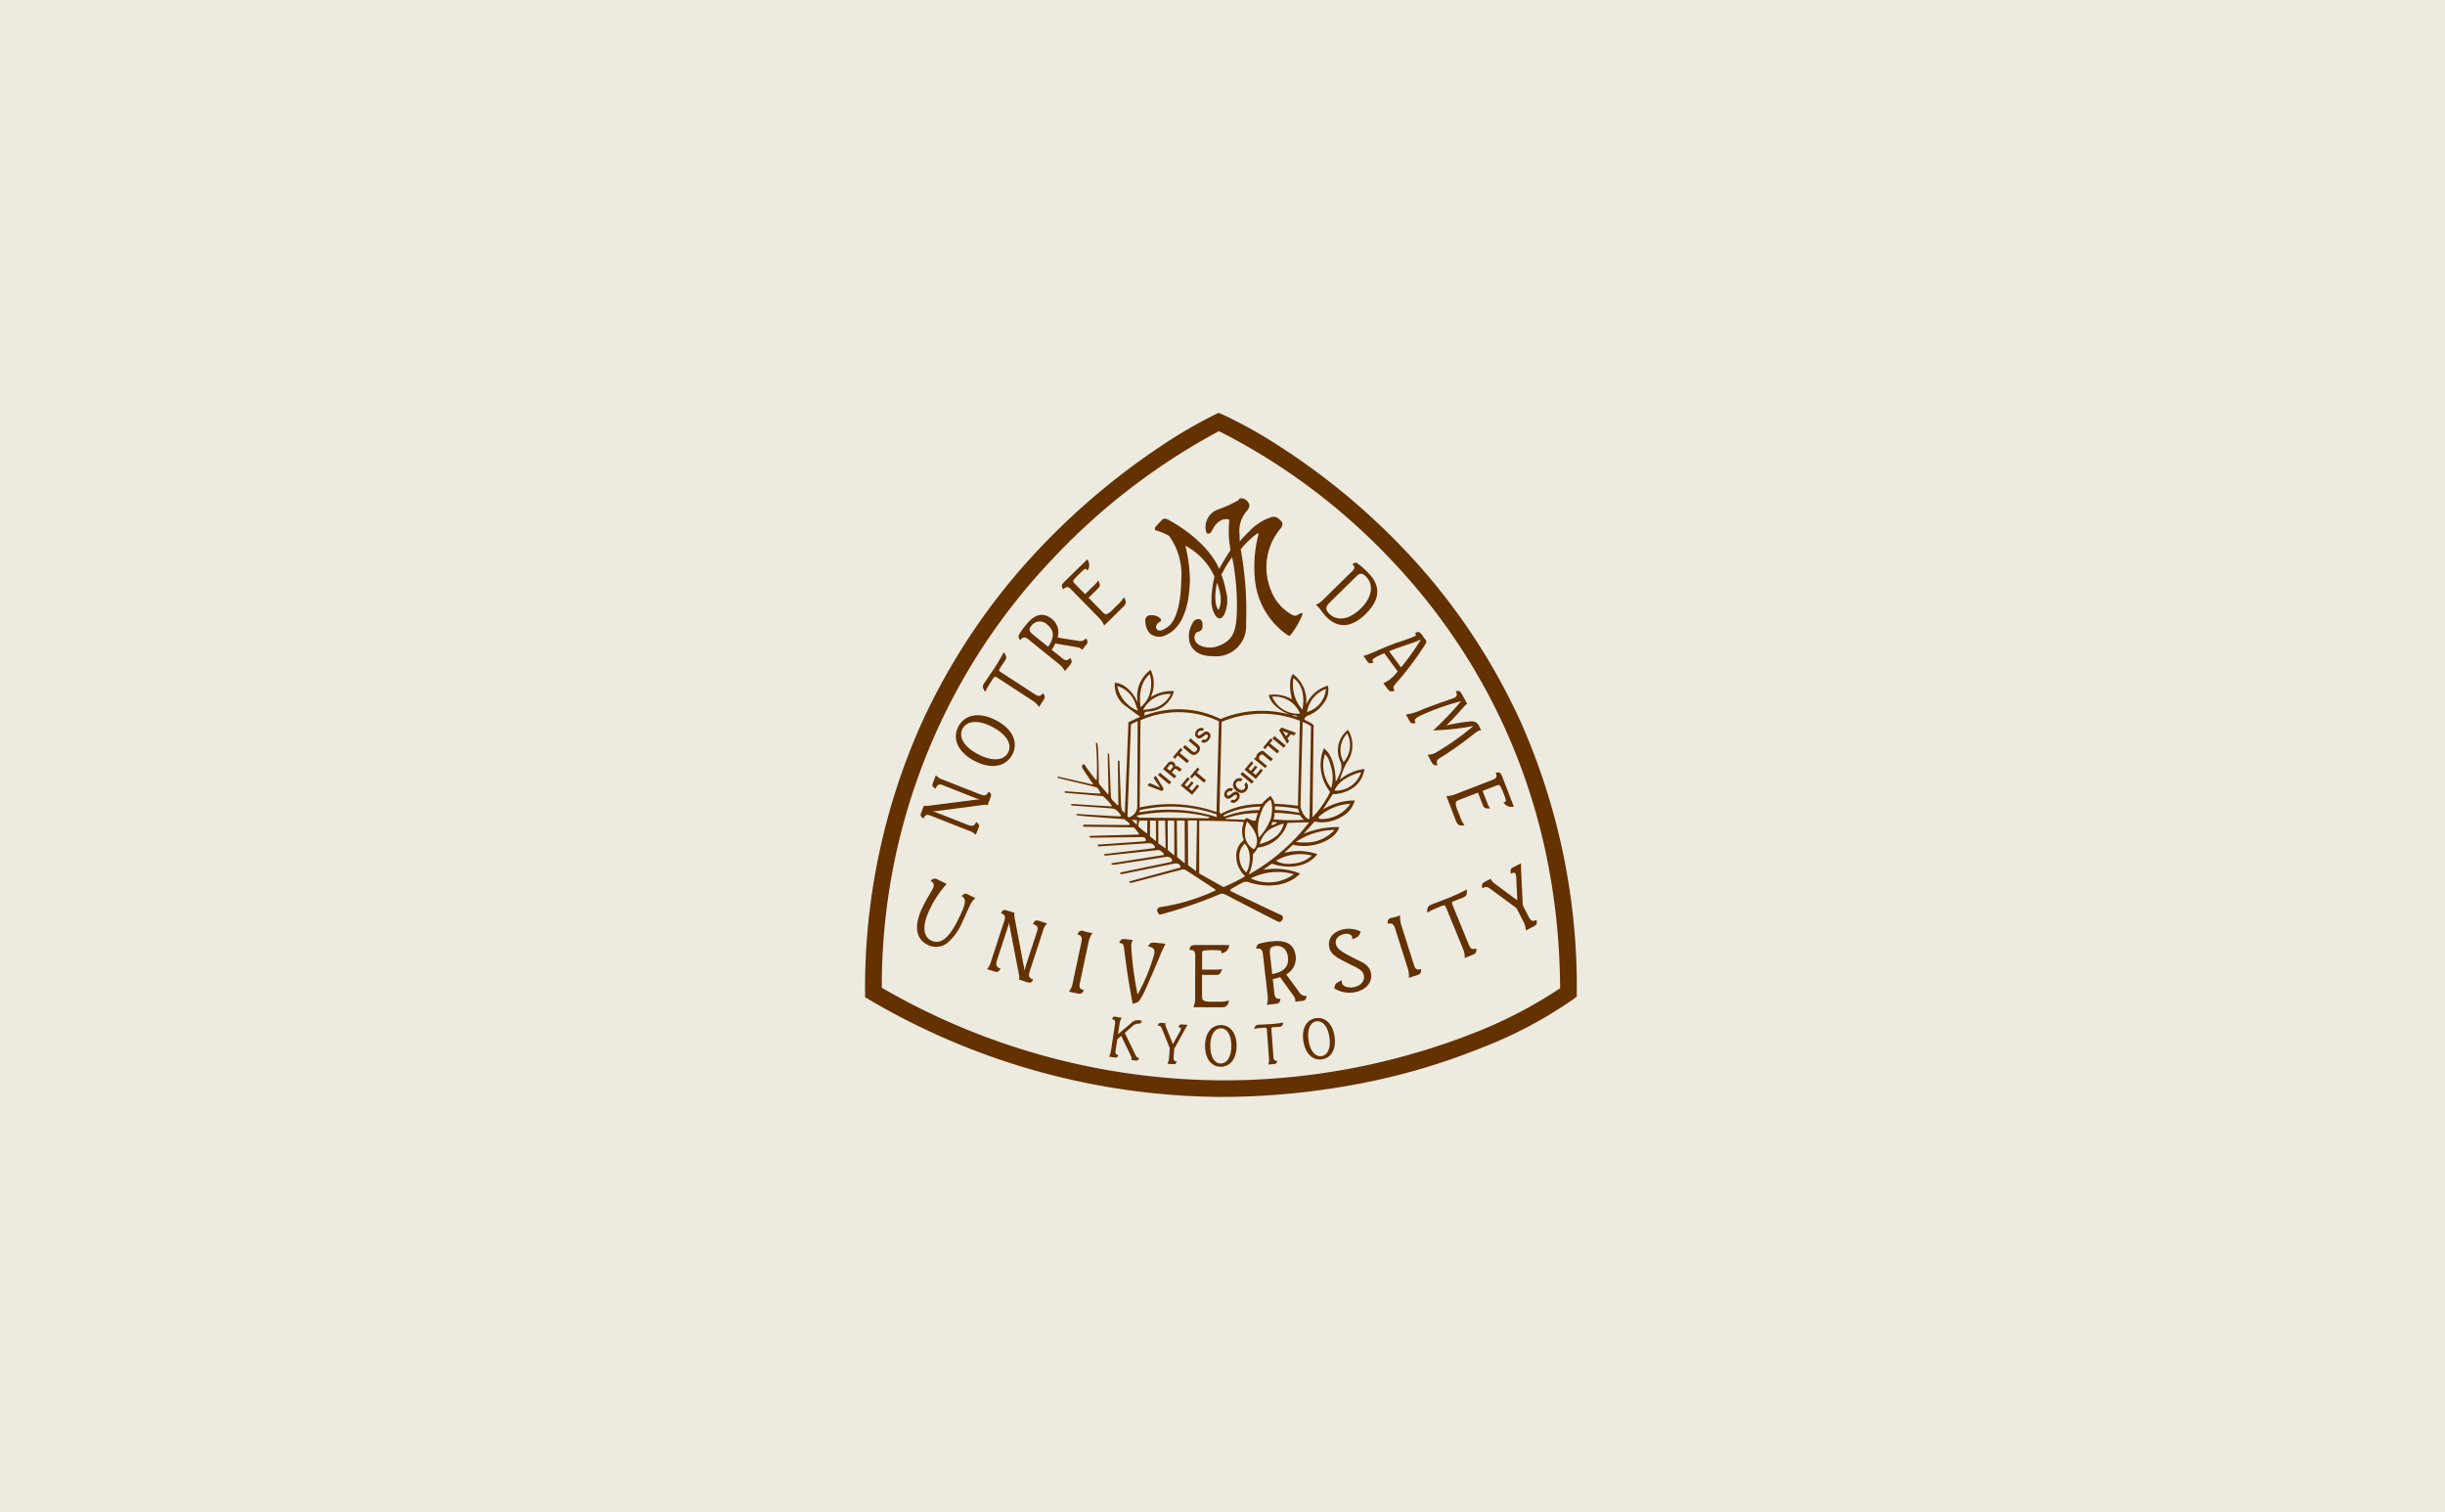 <svg xmlns="http://www.w3.org/2000/svg" width="380" height="235" viewBox="0 0 380 235"><defs><style>.a{fill:#EDEAE0;}.b{fill:#643100;}</style></defs><g transform="translate(-2936 736)"><path class="a" d="M0,0H380V235H0Z" transform="translate(2936 -736)"/><g transform="translate(1180.45 272.161)"><path class="b" d="M54.982,106.32h-.013A109.077,109.077,0,0,1,.635,91.2L0,90.823v-.733A100.628,100.628,0,0,1,8.5,48.856,99.592,99.592,0,0,1,27.193,21,108.986,108.986,0,0,1,45.873,5.247a72.571,72.571,0,0,1,8.558-5L54.964,0l.54.235a70.306,70.306,0,0,1,8.668,4.815A105.307,105.307,0,0,1,83.086,20.5a97.16,97.16,0,0,1,18.928,27.805,101.391,101.391,0,0,1,8.6,41.785v.636l-.508.387A67.237,67.237,0,0,1,95.65,98.755a101.576,101.576,0,0,1-17.275,5.2A114.891,114.891,0,0,1,54.982,106.32ZM2.6,89.356a106.468,106.468,0,0,0,52.39,14.387,106.391,106.391,0,0,0,39.685-7.376,70.265,70.265,0,0,0,13.348-6.935c-.192-32.761-14.657-54.584-26.805-67.148A96.933,96.933,0,0,0,55,2.845,100.633,100.633,0,0,0,29.015,22.836,96.194,96.194,0,0,0,2.6,89.356Z" transform="translate(1890 -944.001)"/><path class="b" d="M31.245,15.91l4.617-4.536c.431-.427.464-.661.044-1.113.306-.192.512-.269.675-.181a11.3,11.3,0,0,1,1.79,1.563c2.008,2.041,1.855,4.139-.427,6.4-2.126,2.087-4.276,2.261-6.064.443-.559-.57-.928-1.21-1.391-1.656a2.648,2.648,0,0,0-.283-.232,3.478,3.478,0,0,0,1.039-.686ZM32.3,17.969c1.176,1.194,3.077.99,4.9-.8s2.045-3.71.807-4.969c-.612-.624-.958-.552-1.554.032l-4.088,4.019c-.631.621-.7,1.085-.065,1.721Z" transform="translate(1929.836 -930.754)"/><path class="b" d="M37.13,23.482l-.626-.849a3.974,3.974,0,0,0,.909-.5A6.8,6.8,0,0,0,38.728,20.8l-2.075-2.82a9.8,9.8,0,0,0-1.612.8c-.253.188-.276.362-.086.649-.612.2-.7.144-.974-.232l-.584-.8c.948-.206,2.592-1.1,5.169-2.045a29.564,29.564,0,0,0,2.864-1.034c.179-.128.16-.26,0-.51.631-.262.77-.093,1.159.431l.046.058c.211.285.359.515.464.661.162.232.093.341-.114.7a46.671,46.671,0,0,1-2.9,4.058c-1.1,1.412-1.83,2.133-1.948,2.363s-.074.4.125.7c-.6.26-.791.151-1.129-.3Zm.281-5.8,1.841,2.5a40.006,40.006,0,0,0,3.026-4.211l-.07-.093c-.814.466-2.5.856-4.8,1.792Z" transform="translate(1934.045 -924.617)"/><path class="b" d="M45.692,20.866c-.38.2-1.278,1.449-3.142,3.293a23.333,23.333,0,0,1,3.852-.638,1.224,1.224,0,0,1,1.241.784,4.769,4.769,0,0,1,.278.654.656.656,0,0,0-.51.09c-.464.248-2.01,1.67-5.013,3.622-1.043.679-1.639.8-1.215,1.623-.526.139-.721,0-.981-.494l-.591-1.1a2.646,2.646,0,0,0,1.37-.371,43.082,43.082,0,0,0,5.76-4.088,39.6,39.6,0,0,1-6.358.684,1.067,1.067,0,0,0,.176-.077,44.523,44.523,0,0,0,4.25-4.459,37.841,37.841,0,0,0-6.335,2.247c-.728.392-.992.589-.761,1.027.023.03.032.065.056.1-.573.167-.779.058-1.027-.413l-.489-.9a8.322,8.322,0,0,0,2.572-.791c2.908-1.129,4.6-1.623,4.937-1.8.441-.232.5-.485.232-1.016.543-.165.726.016,1.041.594l.747,1.391a.172.172,0,0,0-.088.037Z" transform="translate(1937.81 -919.568)"/><path class="b" d="M49.45,29.595a1.452,1.452,0,0,1-1.623-.666,1.553,1.553,0,0,0,.232-.035c.232-.093.183-.359-.1-1.076a12.166,12.166,0,0,0-.612-1.391c-.148-.243-.248-.232-.7-.063l-2.05.793.77,1.987a3.2,3.2,0,0,0,.4.735c-.865.058-.992-.128-1.19-.633l-.086-.232-.612-1.586-2.817,1.083c-.413.167-.621.3-.645.517a3.135,3.135,0,0,0,.325,1.238l.339.865a5.115,5.115,0,0,0,.7,1.37c-.941.13-1.115-.114-1.428-.928l-1.391-3.627a3.186,3.186,0,0,0,1.241-.206l6-2.319c.582-.232.672-.475.436-1.092.64-.139.781.028,1.041.7Z" transform="translate(1941.378 -912.4)"/><path class="b" d="M4.242,29.192a1.693,1.693,0,0,0,.672.032l7.42-.951a4.635,4.635,0,0,1,.543-.032q-.268-.1-.54-.181l-5.064-2c-.661-.26-.928-.2-1.187.445a.375.375,0,0,1-.023.06c-.608-.32-.591-.506-.35-1.118l.38-.969a2.335,2.335,0,0,0,1.055.675l5.781,2.275c.719.285,1.027.257,1.336-.387.536.308.464.515.232,1.118l-.392,1a.369.369,0,0,0-.1-.044,1.046,1.046,0,0,0-.517-.032l-7.307.96c-.132,0-.339.028-.594.042a5.336,5.336,0,0,1,.522.16l4.881,1.918c.742.295,1.094.216,1.336-.38a.081.081,0,0,0,.014-.042c.552.369.519.557.311,1.085l-.357.907a2.829,2.829,0,0,0-1.159-.666l-5.85-2.307c-.624-.246-.851-.148-1.111.438-.536-.336-.522-.51-.329-1Z" transform="translate(1894.913 -912.151)"/><path class="b" d="M12.315,21.2c2.625,1.352,3.527,3.478,2.551,5.333S11.643,28.9,9.018,27.542,5.491,24.064,6.467,22.19,9.7,19.848,12.315,21.2Zm-2.75,5.3c2.266,1.173,4.016.948,4.652-.29s-.183-2.783-2.446-3.97-4.012-.941-4.652.294S7.3,25.33,9.567,26.5Z" transform="translate(1898.022 -917.423)"/><path class="b" d="M11.292,17.541l-.046.074c-.165.243-.422.619-.749,1.132-.132.2-.1.329.125.475l5.28,3.432c.624.4.881.464,1.319-.111.357.429.371.638.111,1.041l-.71,1.1a3.056,3.056,0,0,0-.962-.962L10.1,20.1c-.313-.2-.427-.141-.719.308-.121.192-.278.45-.5.793a8.415,8.415,0,0,0-.612,1.129c-.422-.605-.485-.86-.172-1.34.246-.378.675-.965,1.22-1.8a27.067,27.067,0,0,0,1.82-3.015c.468.621.506.842.162,1.373Z" transform="translate(1900.409 -922.964)"/><path class="b" d="M19.513,17.567a1.176,1.176,0,0,0,1.224-.327l.042-.049c.311.464.308.666,0,1.041l-.612.751a1.815,1.815,0,0,0-.176-.176,1.159,1.159,0,0,0-.559-.232L16,17.993a8.241,8.241,0,0,1-.55.979l1.535,1.236c.582.464.83.561,1.331.028.308.464.3.675,0,1.046L17.5,22.3a3,3,0,0,0-.863-1.055L11.88,17.4c-.594-.48-.9-.464-1.35.1-.2-.357-.3-.6-.218-.781A10.252,10.252,0,0,1,11.5,15.039c1.329-1.649,2.646-1.932,3.961-.874a2.667,2.667,0,0,1,.9,2.9ZM14.8,15.106a1.623,1.623,0,0,0-2.486.093c-.5.61-.376.928.288,1.461L14.883,18.5c1-1.4.969-2.546-.083-3.395Z" transform="translate(1903.562 -926.143)"/><path class="b" d="M17.139,9.826a1.449,1.449,0,0,1,.023,1.748,1.145,1.145,0,0,0-.125-.2c-.176-.176-.394-.023-.946.519A13.186,13.186,0,0,0,15.045,13c-.165.232-.111.32.218.654L16.8,15.224l1.526-1.484a3.808,3.808,0,0,0,.519-.649c.4.765.276.953-.116,1.331q-.089.081-.172.169L17.34,15.776l2.108,2.159c.308.315.515.464.723.392a3.188,3.188,0,0,0,1.016-.788c.188-.195.415-.413.663-.649a5.185,5.185,0,0,0,.981-1.19c.494.809.336,1.069-.281,1.672L19.768,20.1a3.174,3.174,0,0,0-.677-1.064l-4.5-4.591c-.434-.443-.7-.431-1.171.032-.38-.536-.292-.73.218-1.227Z" transform="translate(1907.39 -931.042)"/><path class="b" d="M8.092,32.291a15.882,15.882,0,0,0-2.574,3.821c-1.278,2.59-1.134,4.325.158,4.962,1.47.726,2.783-.373,4.195-3.235,1.046-2.129,1.442-3.172.547-3.657.39-.422.573-.464,1-.248l1.134.561A3.114,3.114,0,0,0,11.68,35.7c-.352.717-.679,1.521-1.092,2.356A8.73,8.73,0,0,1,8.146,41.5a2.88,2.88,0,0,1-2.987.264C3.25,40.84,2.935,38.754,4.4,35.795,5,34.563,5.6,33.68,5.922,33.035c.29-.582.232-.883-.334-1.22.48-.464.7-.422,1.257-.139Z" transform="translate(1894.591 -903.072)"/><path class="b" d="M12.442,34.029a1.6,1.6,0,0,0,0,.707L13.9,42.47c.026.134.046.325.067.568.093-.32.139-.515.16-.577l1.779-5.447c.232-.707.151-.986-.543-1.215l-.063-.019c.3-.659.492-.649,1.159-.438l1.041.341a2.5,2.5,0,0,0-.645,1.159l-2.027,6.184c-.253.772-.2,1.1.5,1.391-.292.587-.512.524-1.159.315L13.1,44.379a.357.357,0,0,0,.044-.1,1.132,1.132,0,0,0,0-.547l-1.463-7.608q-.053-.307-.081-.617a5.161,5.161,0,0,1-.141.557L9.745,41.3c-.26.8-.162,1.173.489,1.391l.037.014c-.348.6-.552.577-1.108.392l-.981-.315A3.033,3.033,0,0,0,8.8,41.526l2.055-6.293c.218-.675.1-.911-.526-1.143.318-.582.5-.577,1.032-.4Z" transform="translate(1900.79 -900.32)"/><path class="b" d="M16.69,36.907l-1.3,6.126c-.169.768-.128,1.046.605,1.254-.285.515-.487.608-.983.506l-1.345-.285a3.246,3.246,0,0,0,.58-1.312l1.35-6.372c.158-.717.023-1.057-.624-1.224.232-.464.445-.633.851-.543.195.049.5.162.939.26.132.023.32.051.563.074a3.777,3.777,0,0,0-.635,1.517Z" transform="translate(1908.022 -898.549)"/><path class="b" d="M19.152,35.748a2.34,2.34,0,0,0-.262.788,52.522,52.522,0,0,0,1,7.682A29.9,29.9,0,0,0,22.5,37.868c.086-.7-.183-1-.972-1.118.26-.6.547-.661,1.2-.584l1.5.167c-.515.867-1.3,3.079-2.827,6.419a13.515,13.515,0,0,1-1.268,2.47,1.653,1.653,0,0,1-1.078.387.032.032,0,0,0,.026.032.02.02,0,0,0,.019-.014c.019-.2-.429-2.117-.955-5.848-.26-1.855-.362-2.917-.438-3.2-.06-.206-.271-.341-.668-.4.246-.6.464-.638,1.048-.563Z" transform="translate(1912.463 -897.808)"/><path class="b" d="M27.946,36c-.148.791-.464,1.06-1.273,1.333a1.413,1.413,0,0,0,.058-.232c0-.269-.281-.311-1.1-.311a13.817,13.817,0,0,0-1.6.063c-.3.051-.32.158-.325.649v2.319H25.95a3.912,3.912,0,0,0,.867-.1c-.267.87-.494.928-1.067.916H23.7v3.177c0,.464.051.721.25.83a3.265,3.265,0,0,0,1.345.153h.981a5.566,5.566,0,0,0,1.623-.172c-.232.972-.538,1.055-1.447,1.05l-4.1-.014a3.3,3.3,0,0,0,.274-1.289l.016-6.769c0-.654-.206-.844-.9-.844.107-.679.318-.761,1.069-.761Z" transform="translate(1918.672 -897.283)"/><path class="b" d="M32.866,43.6a1.255,1.255,0,0,0,1.159.666.255.255,0,0,0,.065-.019c-.107.582-.269.735-.772.791l-1.006.114v-.271a1.252,1.252,0,0,0-.232-.584l-2.136-2.975a8.351,8.351,0,0,1-1.132.32l.232,2.061c.086.781.211,1.034.972,1-.111.573-.267.73-.774.784l-1.363.153a3.246,3.246,0,0,0,.134-1.421l-.726-6.391c-.086-.8-.329-1.013-1.085-.928.118-.413.232-.67.417-.742a10.783,10.783,0,0,1,2.131-.387c2.217-.243,3.416.519,3.615,2.286A2.813,2.813,0,0,1,30.891,40.9Zm-1.7-5.333c-.134-1.236-.867-1.892-1.927-1.774-.823.093-.96.417-.86,1.306l.336,3.061c1.783-.3,2.613-1.185,2.453-2.586Z" transform="translate(1924.555 -897.628)"/><path class="b" d="M34.667,36.521a.589.589,0,0,0,.032-.35c-.079-.352-.6-.594-1.222-.45-.992.218-1.468.835-1.312,1.547.176.786,1.016,1.285,2.4,2,1.011.526,1.732.83,2.048,1.062a2.261,2.261,0,0,1,.99,1.391c.306,1.368-.6,2.618-2.349,3.015a4.554,4.554,0,0,1-3.325-.547c.051-.742.346-.9,1.159-1.257a1.572,1.572,0,0,0,.028.434c.1.464.948.814,1.918.6,1.078-.232,1.66-1.025,1.479-1.823s-.872-1.076-1.962-1.623c-1.895-.946-3.14-1.5-3.4-2.676-.313-1.361.522-2.483,2.205-2.859a4.174,4.174,0,0,1,2.653.355c-.167.7-.519.953-1.347,1.187Z" transform="translate(1931.004 -898.722)"/><path class="b" d="M37.172,35.548l1.895,5.969c.232.751.408.974,1.159.8,0,.582-.118.765-.605.928l-1.31.415a3.279,3.279,0,0,0-.146-1.421l-1.973-6.215c-.218-.7-.508-.928-1.159-.754-.039-.519.079-.77.464-.89.192-.063.515-.109.946-.232.13-.046.3-.118.526-.216a3.826,3.826,0,0,0,.2,1.614Z" transform="translate(1936.192 -899.854)"/><path class="b" d="M43.173,33.481a.423.423,0,0,0-.086.037c-.283.123-.733.288-1.329.526-.232.1-.283.232-.169.5L44.1,40.667c.3.73.487.928,1.21.7.053.582-.058.772-.526.965l-1.273.519a3.306,3.306,0,0,0-.26-1.405l-2.655-6.474c-.148-.357-.283-.373-.8-.158-.218.093-.515.232-.909.383a8.466,8.466,0,0,0-1.208.612c0-.781.1-1.034.652-1.259.445-.188,1.159-.434,2.147-.835A29.218,29.218,0,0,0,43.843,32.2c.046.821-.053,1.037-.67,1.285Z" transform="translate(1939.684 -902.121)"/><path class="b" d="M42.727,32.837a.957.957,0,0,0,.067.188,1.983,1.983,0,0,0,.645.645l3.4,2.53-.162-3.441a1.971,1.971,0,0,0-.146-.751c-.079-.155-.3-.144-.633.026-.021.014-.046.021-.067.035-.118-.749.021-.837.48-1.076.014,0,.032-.019.046-.021l1.057-.545c0,.308,0,.666.014,1.076l.26,5.449.872,1.7c.359.7.566.89,1.271.589.1.582,0,.777-.445,1l-1.224.633a3.258,3.258,0,0,0-.378-1.391L46.72,37.409,42.8,34.515c-.5-.362-.751-.531-1.287-.255l-.116.058c-.137-.617.023-.823.547-1.09Z" transform="translate(1944.529 -904.423)"/><path class="b" d="M17.991,41.967l-.232,1.558L19.8,41.793a1.44,1.44,0,0,1,1.354-.417l.327.051c-.107.3-.213.438-.422.45a1.442,1.442,0,0,0-1.134.48l-1.108.953,1.6,3.318c.181.366.327.566.6.608a.1.1,0,0,1,.039,0c-.169.346-.283.434-.594.387l-.624-.1a.662.662,0,0,0,.032-.1,1.329,1.329,0,0,0-.2-.71l-1.408-2.938-.61.524-.26,1.686c-.072.5-.037.684.45.788-.167.346-.294.413-.619.362L16.34,47a2.11,2.11,0,0,0,.325-.872l.631-4.174c.07-.464-.028-.7-.464-.772.125-.311.264-.424.531-.383.128.019.334.083.621.13.083,0,.206.019.366.023A2.5,2.5,0,0,0,17.991,41.967Z" transform="translate(1911.549 -890.95)"/><path class="b" d="M20.852,41.266a.577.577,0,0,0-.03.13,1.252,1.252,0,0,0,.137.573l1.023,2.551,1.083-1.959a1.1,1.1,0,0,0,.172-.464c.019-.111-.111-.181-.355-.2h-.053c.192-.464.3-.464.64-.436H23.5l.77.058c-.109.167-.232.366-.359.6L22.2,45.226l-.1,1.231c-.042.515,0,.7.5.763-.141.355-.26.436-.589.408l-.888-.067a2.145,2.145,0,0,0,.262-.9l.114-1.519-1.18-2.933c-.158-.366-.232-.55-.626-.577h-.083c.132-.387.292-.445.672-.417Z" transform="translate(1915.858 -890.398)"/><path class="b" d="M27.686,44.59c0,2.024-1.016,3.246-2.458,3.246s-2.446-1.224-2.439-3.246,1.018-3.23,2.458-3.23S27.693,42.58,27.686,44.59Zm-4.09,0c0,1.748.682,2.739,1.623,2.739s1.651-.988,1.651-2.732-.682-2.732-1.623-2.734-1.644.974-1.651,2.72Z" transform="translate(1920.054 -890.204)"/><path class="b" d="M29.941,41.855h-.053c-.2.016-.512.028-.928.063-.167.014-.213.086-.2.269l.311,4.283c.037.51.118.675.61.675-.09.378-.192.464-.522.494l-.893.07a2.087,2.087,0,0,0,.123-.928l-.334-4.529c-.019-.248-.1-.288-.464-.257-.16,0-.362.032-.645.053a4.767,4.767,0,0,0-.867.132c.153-.48.267-.619.661-.649.308-.021.8-.035,1.484-.081a18.178,18.178,0,0,0,2.4-.257C30.485,41.716,30.37,41.82,29.941,41.855Z" transform="translate(1924.388 -890.426)"/><path class="b" d="M34.254,43.743c.3,2-.515,3.348-1.943,3.564s-2.595-.844-2.9-2.836.519-3.348,1.943-3.559S33.96,41.748,34.254,43.743Zm-4.042.608c.257,1.723,1.085,2.6,2.029,2.458s1.477-1.222,1.222-2.95-1.09-2.6-2.031-2.458S29.955,42.625,30.213,44.35Z" transform="translate(1928.707 -890.831)"/><path class="b" d="M42.943,23.6c-.378.167-.645.352-.754.373a.846.846,0,0,1-.519-.1A7.284,7.284,0,0,1,38.349,20.1a9.359,9.359,0,0,1,1.482-9.7c.151-.2.434-.67.183-1a3.246,3.246,0,0,0-.809-.714,1.491,1.491,0,0,0-.816-.037,8.248,8.248,0,0,0-3.511,2.289,17.5,17.5,0,0,0-1.414,1.5s-.03-.881-.03-1.143a4.673,4.673,0,0,1,1.159-3.631c.315-.392.543-.83.19-1.3a1.3,1.3,0,0,0-1.171-.633c-.232,0-.288.216-.332.29a21.05,21.05,0,0,1-3.228,1.461,2.882,2.882,0,0,0-1.813,3.406c.083.306.213.336.378.341.26.014.512-.406.726-.814A2.852,2.852,0,0,1,30.658,9.1,1.943,1.943,0,0,1,31.7,9c.125.065.167.039.125.334a16.142,16.142,0,0,0,.209,4.436s-1.449,2.259-1.767,2.945c0,0-1.391-4.07-7.9-7.652,0,0-.624-.339-.914-.044s-1,1.064-1.067,1.143-.232.485.065.563a9.292,9.292,0,0,1,2.041.851,10.3,10.3,0,0,1,1.878,6.957c-.044,4.086-1.016,6.31-1.9,7.031-.928.758-1.92,1.113-2.015.114a1.034,1.034,0,0,1,.441-.666c.232-.109.621-.339.058-.749a1.855,1.855,0,0,0-1.231-.357.8.8,0,0,0-.916.979,2.746,2.746,0,0,0,.71,1.855,2.226,2.226,0,0,0,2.479.232c1.484-.621,3.587-2.551,3.726-8.55a22.238,22.238,0,0,0-.723-5.333,10.164,10.164,0,0,1,4.547,4.828,15.042,15.042,0,0,0-.464,3.622,4.174,4.174,0,0,0,.672,2.507c.392.408.788.568,1.273-.195a5.333,5.333,0,0,0,.285-3.768,14.766,14.766,0,0,0-.7-2.509l.165-.276a17.207,17.207,0,0,1,1.51-2.423,38.238,38.238,0,0,1,.744,7.559c0,3.856-.5,5.306-2.808,6.221-1.8.712-3.615-.086-3.754-1a1.192,1.192,0,0,1,.276-1.1s.856-.13.928-.737c.086-.823-.111-1.521-.928-1.259-.563.183-.58.6-.747.849a3.784,3.784,0,0,0-.359,2.551c.283,1.136,1.227,2.3,3.583,2.3a4.682,4.682,0,0,0,5.229-4.974,53.486,53.486,0,0,0-.837-11.655s.3-.322.552-.617A14.66,14.66,0,0,1,36.033,11.3c.132-.1.392-.253.332.1a19.87,19.87,0,0,0-.5,7.256,11.8,11.8,0,0,0,5,8.306c.146.086.355.248.566-.081a12.2,12.2,0,0,0,1.746-3.015c.053-.172.139-.422-.237-.26Zm-12.8-.526c-.928-1.248-.2-4.227-.2-4.227,1.169,3.035.2,4.232.2,4.232Z" transform="translate(1914.762 -936.445)"/><path class="b" d="M58.767,35.938A4.23,4.23,0,0,0,60.6,32.961a7.256,7.256,0,0,0-3.812,1.663,14.408,14.408,0,0,1,1.03-2.59,4.594,4.594,0,0,0,.232-5.166,4.012,4.012,0,0,0-1.129,5.023,2.456,2.456,0,0,1,.044,1.271,7.979,7.979,0,0,1-.83,1.786s.086-3.808-1.837-5.2a6.725,6.725,0,0,0,.979,6.769,15.585,15.585,0,0,1-2.75,3.942L52.7,26.568c0-.146.1-.417-.206-.624-.357-.232-1.21-.649-1.21-.649-.107-.167.318-.561.5-.619a5.085,5.085,0,0,0,2.477-1.941,3.246,3.246,0,0,0,.666-2.729,5.278,5.278,0,0,0-3.386,2.984A5.208,5.208,0,0,0,49.492,18.2s-.9.893-.146,3.93a5.591,5.591,0,0,0-3.6-.682s.125,1.746,3.168,3.04a16.429,16.429,0,0,0-10.667.707,14.792,14.792,0,0,0-11.826-.538,2.24,2.24,0,0,1,.028-.464c.016-.128.369-.148.538-.167A4.3,4.3,0,0,0,31,20.859a5.774,5.774,0,0,0-3.627.962,4.893,4.893,0,0,0,0-4.269,5.057,5.057,0,0,0-1.98,5.141s-1.146-2.912-3.578-3.147a3.963,3.963,0,0,0,1.855,3.75c1.088.853,2.087,1.544,2.087,1.544s-1.352.6-1.832.874L23.365,39.75a2.335,2.335,0,0,1-.417-.329,2.738,2.738,0,0,1-.162-.8c-.026-.264-.255-6.6-.255-6.829s-.25-.211-.25.065.086,6.558.086,6.669-.125.077-.211,0-.7-.7-.768-.8a.96.96,0,0,1-.188-.494c0-.169-.255-6.379-.274-6.525s-.192-.29-.209-.021.121,5.98.121,6.059-.121.167-.183.065-1.208-1.417-1.273-1.54a1.438,1.438,0,0,1-.063-.628c.021-.209-.056-5-.211-5.565-.079-.315-.267-.232-.232.037A39.586,39.586,0,0,1,19,34.584c-.019.13-.188.023-.232-.039s-1.357-1.707-1.521-2.061-.315-.274-.422-.186a.406.406,0,0,0-.06.5c.1.232,1.521,2.291,1.607,2.416s0,.167-.148.125-5.039-1.146-5.148-1.187-.269.121-.125.186,5.8,1.37,6.006,1.482a.812.812,0,0,1,.373.376c.042.1.123.248.167.334s.167.206,0,.248-4.96-.334-5.275-.352-.25.248-.039.248,5.4.464,5.565.478a.8.8,0,0,1,.352.121,15.534,15.534,0,0,1,1.159,1.257c.056.1.206.232-.042.232S15.34,38.4,15.173,38.4s-.285.188.021.232,5.939.417,6.233.464a1.3,1.3,0,0,1,.7.315,3.84,3.84,0,0,1,.494.557c.081.132.271.355-.021.355-.543,0-6.393-.355-6.586-.371s-.246.176-.083.206c.751.146,7.045.561,7.272.6s.167.1.271.167a3.943,3.943,0,0,1,.621.519c.023.065.13.186-.121.211s-6.836-.046-6.919-.046-.4.294.021.313,7.293.109,7.462.109a.489.489,0,0,1,.373.144c.065.079.624.768.668.853s-.1.125-.232.125-6.943.183-7.332.211c-.315.016-.107.285.162.269.065,0,7.272-.086,7.631-.086.206,0,.626-.019.747.209s.19.394-.167.438-6.875.5-7.04.5c-.292,0-.213.292-.023.292.125,0,7.794-.5,7.884-.5a1.259,1.259,0,0,1,.464.121,3.657,3.657,0,0,1,.332.355c.044.063.146.232-.1.295s-7.4.874-7.652.928-.1.25.148.232c.083,0,8-.835,8.088-.856a.777.777,0,0,1,.373.07,3.2,3.2,0,0,1,.561.5c.023.063.023.186-.081.206s-7.706,1.224-7.9,1.254c-.311.037-.167.248.188.248.232,0,8.044-1.206,8.32-1.248a1.1,1.1,0,0,1,.661.288c.065.086.248.464-.123.543l-7.71,1.6c-.292.065-.123.313.162.274.146-.021,8.128-1.651,8.276-1.672a1.159,1.159,0,0,1,.5.1.988.988,0,0,1,.271.295c.042.058.1.232-.021.269-.188.058-7.462,2.034-7.817,2.122-.248.063-.079.29.292.232.172-.032,7.884-2.087,7.963-2.087a1.463,1.463,0,0,1,.394.1c.086.042,4.026,2.6,4.522,2.959.146.1.29.123,0,.29a31.488,31.488,0,0,1-8.438,2.518c-.441.065-.587.524-.464.7a3.515,3.515,0,0,0,.271.422c.083.067.271,0,.42-.021a72.174,72.174,0,0,0,9.02-3.107c.294-.183.814.021,1,.125s7.682,4,8.07,4.141a.4.4,0,0,0,.464-.065.967.967,0,0,0,.29-.561.543.543,0,0,0-.334-.417c-.186-.058-7.627-3.6-7.77-3.685a.187.187,0,0,1,.019-.332c.125-.081,1.6-.928,1.772-1a1.447,1.447,0,0,1,.791-.121c.232.065,5.027,1.855,8.193-1.292a10.824,10.824,0,0,0-5.772-.582l1.373-.958S50.7,49.392,53.3,46.206A8.763,8.763,0,0,0,48.135,46l1.336-1.264a7.71,7.71,0,0,0,4.406-.292c2.4-.874,2.752-2.289,2.82-2.453a13.832,13.832,0,0,0-5.549,1.039s1.377-1.5,1.69-1.9a5.874,5.874,0,0,0,4.128-.7A4.03,4.03,0,0,0,59.1,37.851a9.326,9.326,0,0,0-4.916,1.391s1.3-2.068,1.5-2.37a5.834,5.834,0,0,0,3.077-.934Zm-.832-8.515a4.021,4.021,0,0,1-.563,4.459,3.761,3.761,0,0,1,.561-4.459ZM60.1,33.452a4.153,4.153,0,0,1-1.623,2.163,4.093,4.093,0,0,1-2.523.7c.849-2.138,4.146-2.868,4.146-2.868ZM54.619,20.513a4.03,4.03,0,0,1-2.94,3.58,4.608,4.608,0,0,1,2.94-3.58Zm-29.2,3.4a5.2,5.2,0,0,1-3.228-3.859,4.348,4.348,0,0,1,2.917,3.063Zm24.155-5.067c2.191,1.463,1.391,4.9,1.391,4.9a5.867,5.867,0,0,1-1.391-4.907Zm-3.311,2.875a4.248,4.248,0,0,1,4.334,2.63,4.318,4.318,0,0,1-4.334-2.639Zm3.9,3.156c-.167-.058-.856-.267-.856-.267a1.544,1.544,0,0,1,.645.044.408.408,0,0,1,.211.223Zm-11.754.756a16.346,16.346,0,0,1,12.169-.167l-.313,13.217c-1.725-.248-3.643-.329-3.643-.329A2.627,2.627,0,0,0,46,37.149a6.657,6.657,0,0,0-1.336,1.231l-.749.037a12.793,12.793,0,0,0-5.63,1.523l-.209-.274ZM43.7,40.982H43.21a7.388,7.388,0,0,0-.96-.413,1.2,1.2,0,0,0-.232.285s-2.5-.1-2.75-.1-.29-.1-.29-.1a15.153,15.153,0,0,1,5.083-.835,7.188,7.188,0,0,0-.364,1.159Zm-.269,4.464c-2.337-1.359-1.067-4.332-1.067-4.332,2.685,2.829,1.06,4.329,1.06,4.329Zm-4.306-5.194c-.487.232-.392-.144-.392-.144a13.589,13.589,0,0,1,5.73-1.292l-.232.522A15.71,15.71,0,0,0,39.129,40.251Zm5.169.211c.5-1.523.73-2.1,1.69-2.729,0,0,.531.758.1,2.857a9.394,9.394,0,0,1-1.876,3.04,6.451,6.451,0,0,1,.083-3.168Zm.023,4.174a4.135,4.135,0,0,1,1.561-2.291,9.886,9.886,0,0,1,2.191-.916,3.478,3.478,0,0,1-1.336,2.087,6.569,6.569,0,0,1-2.414,1.108Zm2.022-3.43a3.04,3.04,0,0,1,.626.032c.1.044-.132.232-.255.274s-.87.515-.369-.318Zm.125-.422a3.55,3.55,0,0,0,.19-1.043,37.817,37.817,0,0,1,3.956.4,1.623,1.623,0,0,0,.624.7,27.877,27.877,0,0,1-4.768-.06Zm.232-1.456v-.57a31.5,31.5,0,0,1,3.583.373,3.353,3.353,0,0,0,.232.645,24.528,24.528,0,0,0-3.826-.457ZM30.526,21.3a4.174,4.174,0,0,1-3.272,2.333,5.405,5.405,0,0,1-1.041.125A4.547,4.547,0,0,1,30.526,21.3Zm-3.272-3.061a5.3,5.3,0,0,1-.4,3.914,5.234,5.234,0,0,1-1.037,1.21c-.545-3.893,1.435-5.125,1.435-5.125ZM25.8,25.385a14.569,14.569,0,0,1,12.19.162l-.378,14.1a21.6,21.6,0,0,0-11.942-.7ZM37.675,40.439a24.918,24.918,0,0,0-12.044-.747l.039-.336A21.521,21.521,0,0,1,37.592,40Zm-13.9-.206.543-14.2a7.421,7.421,0,0,1,1.041-.5l-.065,13.435a1.927,1.927,0,0,1-1.12,1.461c-.318.165-.4-.195-.4-.195Zm1.44,1.391-.786-.779.83.088ZM26.837,43a11.113,11.113,0,0,1-1.38-1.143,4.893,4.893,0,0,1,.169-.877h1.248Zm.434.4.023-2.432.9.016.023,3.191s-.788-.605-.937-.774Zm1.31,1.127-.019-3.543h1.064l.081,4.313Zm1.463,1.039-.021-4.582h1.02l.021,5.417s-.793-.666-1.016-.835ZM31.5,46.647l-.053-5.674h1.217l.023,6.639Zm-5.918-6.122-.441-.315a25.918,25.918,0,0,1,11.4.211.378.378,0,0,1-.25.211C35.611,40.59,25.587,40.525,25.587,40.525Zm8.86,8.311-1.25-.928-.023-6.957,1.415.016ZM38.7,51.312l-3.773-2.119V41s4.96.016,6.938.206a3.9,3.9,0,0,0-.016,2.81,3.1,3.1,0,0,0-1.159,2.713,4.186,4.186,0,0,0,1.391,2.892A27.959,27.959,0,0,1,38.7,51.312Zm3.5-2.293a3.286,3.286,0,0,1-1.023-2.226,2.65,2.65,0,0,1,.832-2.252,3.386,3.386,0,0,1,.774,2.21c0,1.792-.584,2.268-.584,2.268Zm7.441.295a6.648,6.648,0,0,1-6.711.645,9.289,9.289,0,0,1,6.711-.642Zm2.783-2.9a4.737,4.737,0,0,1-3.063,1.252,3.893,3.893,0,0,1-2.5-.438,7.392,7.392,0,0,1,5.575-.819Zm3.543-3.991a6,6,0,0,1-4.522,1.957,11.115,11.115,0,0,1-1.5-.07A10.931,10.931,0,0,1,55.964,42.424ZM42.626,49.357a7.689,7.689,0,0,0,.656-3.179,2.984,2.984,0,0,0,.728-1,5.486,5.486,0,0,0,4.638-3.833c1.129-.079,3.358-.1,3.358-.1a31.033,31.033,0,0,1-9.37,8.116Zm9.442-8.689c0,.169-.357,0-.584-.206a3.279,3.279,0,0,1-.816-1.707L51,25.638a7.771,7.771,0,0,1,1.289.661s-.211,14-.211,14.37Zm6.354-2.307a5.445,5.445,0,0,1-4.638,2.37c-.373-.021-.334-.269-.209-.394a7.968,7.968,0,0,1,4.858-1.976ZM55.44,35.922a5.7,5.7,0,0,1-.981-5.25c.4.232.754,1.02,1.088,2.458a5.869,5.869,0,0,1-.1,2.794Z" transform="translate(1907.005 -921.604)"/><path class="b" d="M20.9,26.509l-1.013-1.486.311-.385,1.264,2.055-.285.352-2.252-.86.329-.392Z" transform="translate(1914.961 -912.258)"/><path class="b" d="M19.933,24.295l1.758,1.449-.3.366-1.755-1.452Z" transform="translate(1915.891 -912.362)"/><path class="b" d="M21.1,24.016a.283.283,0,0,1,.3.07.253.253,0,0,1,.107.269.584.584,0,0,1-.128.213l-.336.415-.464-.392.352-.422a.436.436,0,0,1,.165-.153Zm-1.129.7,1.753,1.449.3-.357-.7-.57.313-.385a.427.427,0,0,1,.232-.167.422.422,0,0,1,.276.118l.165.141a1.359,1.359,0,0,0,.165.1.463.463,0,0,0,.114.056l.332-.4-.039-.032a.218.218,0,0,1-.158-.023,1.751,1.751,0,0,1-.167-.121l-.121-.1a.7.7,0,0,0-.313-.172.4.4,0,0,0-.285.053.445.445,0,0,0,0-.348.7.7,0,0,0-.192-.267.67.67,0,0,0-.211-.118.842.842,0,0,0-.232-.032.6.6,0,0,0-.262.07,1.159,1.159,0,0,0-.276.243Z" transform="translate(1916.343 -913.353)"/><path class="b" d="M20.636,24.047l1.173-1.419.315.26-.436.522L23.136,24.6l-.308.376-1.449-1.2-.434.529Z" transform="translate(1917.215 -914.534)"/><path class="b" d="M22.384,24.126l-1.076-.9.3-.371,1.083.893a.8.8,0,0,0,.3.174.376.376,0,0,0,.39-.169.366.366,0,0,0,.093-.41.788.788,0,0,0-.232-.26l-1.078-.9.3-.371,1.078.893a1.113,1.113,0,0,1,.369.45.823.823,0,0,1-.232.849.851.851,0,0,1-.8.385,1.138,1.138,0,0,1-.5-.271Z" transform="translate(1918.101 -915.223)"/><path class="b" d="M23.634,23.408a1.092,1.092,0,0,0,.61-.406,1,1,0,0,0,.269-.654.649.649,0,0,0-.248-.51.566.566,0,0,0-.492-.144,1.106,1.106,0,0,0-.373.195l-.322.232a1.134,1.134,0,0,1-.264.169.2.2,0,0,1-.2-.032.232.232,0,0,1-.09-.232.51.51,0,0,1,.13-.274.6.6,0,0,1,.232-.172.336.336,0,0,1,.336.046l.3-.35a.7.7,0,0,0-.6-.146,1.006,1.006,0,0,0-.538.348.928.928,0,0,0-.257.633.624.624,0,0,0,.25.5.538.538,0,0,0,.526.137,1.44,1.44,0,0,0,.443-.264l.2-.151a1.134,1.134,0,0,1,.281-.174.2.2,0,0,1,.2.032.264.264,0,0,1,.074.325.851.851,0,0,1-.144.232.485.485,0,0,1-.364.232.478.478,0,0,1-.232-.09l-.3.362a.666.666,0,0,0,.591.16Z" transform="translate(1919.165 -916.156)"/><path class="b" d="M21.163,26.03l1.755,1.456,1.1-1.336-.313-.26-.807.969-.464-.371.712-.849-.306-.248-.7.849-.378-.313L22.543,25l-.315-.255Z" transform="translate(1917.91 -912.117)"/><path class="b" d="M21.775,25.368l1.176-1.421.308.26-.431.526,1.445,1.192-.308.371-1.445-1.2-.434.531Z" transform="translate(1918.717 -912.817)"/><path class="b" d="M25.61,27.758a1.076,1.076,0,0,0,.6-.41.992.992,0,0,0,.274-.654.677.677,0,0,0-.246-.515.591.591,0,0,0-.492-.141,1.12,1.12,0,0,0-.378.195l-.322.246a1.732,1.732,0,0,1-.262.167.2.2,0,0,1-.211-.039.232.232,0,0,1-.088-.213.515.515,0,0,1,.13-.274.564.564,0,0,1,.218-.167.3.3,0,0,1,.341.046l.292-.355a.679.679,0,0,0-.594-.153,1.032,1.032,0,0,0-.543.357.928.928,0,0,0-.26.633.652.652,0,0,0,.25.494.557.557,0,0,0,.524.139,1.454,1.454,0,0,0,.45-.269l.2-.148a1.05,1.05,0,0,1,.281-.172.192.192,0,0,1,.2.032.267.267,0,0,1,.074.325.884.884,0,0,1-.144.232.5.5,0,0,1-.362.218.568.568,0,0,1-.232-.079l-.29.343a.7.7,0,0,0,.591.162Z" transform="translate(1921.744 -911.155)"/><path class="b" d="M25.171,26.632a1.25,1.25,0,0,1-.506-.832.96.96,0,0,1,.232-.726.939.939,0,0,1,.826-.408.812.812,0,0,1,.427.146l-.3.366a.677.677,0,0,0-.271-.065.489.489,0,0,0-.357.2.5.5,0,0,0-.1.464,1,1,0,0,0,.359.494.87.87,0,0,0,.543.232.5.5,0,0,0,.406-.186.464.464,0,0,0,.116-.4.856.856,0,0,0-.123-.264l.3-.362a1.032,1.032,0,0,1,.264.633.946.946,0,0,1-.232.649.965.965,0,0,1-.737.392,1.261,1.261,0,0,1-.844-.332Z" transform="translate(1922.523 -911.882)"/><path class="b" d="M25.163,24.617l1.753,1.449.3-.369L25.46,24.246Z" transform="translate(1923.185 -912.425)"/><path class="b" d="M25.431,24.811l1.76,1.456,1.1-1.329-.322-.26-.8.969-.45-.373.71-.849-.308-.253-.7.851-.376-.306.772-.928-.311-.262Z" transform="translate(1923.539 -913.363)"/><path class="b" d="M26.678,23.389l1.183-1.415.306.253-.431.529,1.445,1.192-.306.371-1.442-1.194-.438.524Z" transform="translate(1925.183 -915.385)"/><path class="b" d="M27.3,22.032l1.758,1.454.3-.366L27.61,21.668Z" transform="translate(1926.009 -915.424)"/><path class="b" d="M29.192,21.994l-.369.438-.506-.791Zm.114,1.215-.262-.422.533-.652.464.19.332-.4-2.272-.83-.346.413,1.238,2.087Z" transform="translate(1926.602 -916.181)"/><path class="b" d="M27.822,25.506l-1.758-1.445.369-.274s-.056-.232.232-.573a1.391,1.391,0,0,1,.8-.4L29,24.085l-.3.366L27.409,23.4a.512.512,0,0,0-.443.2.587.587,0,0,0-.07.577l1.206.995Z" transform="translate(1924.374 -914.293)"/></g></g></svg>